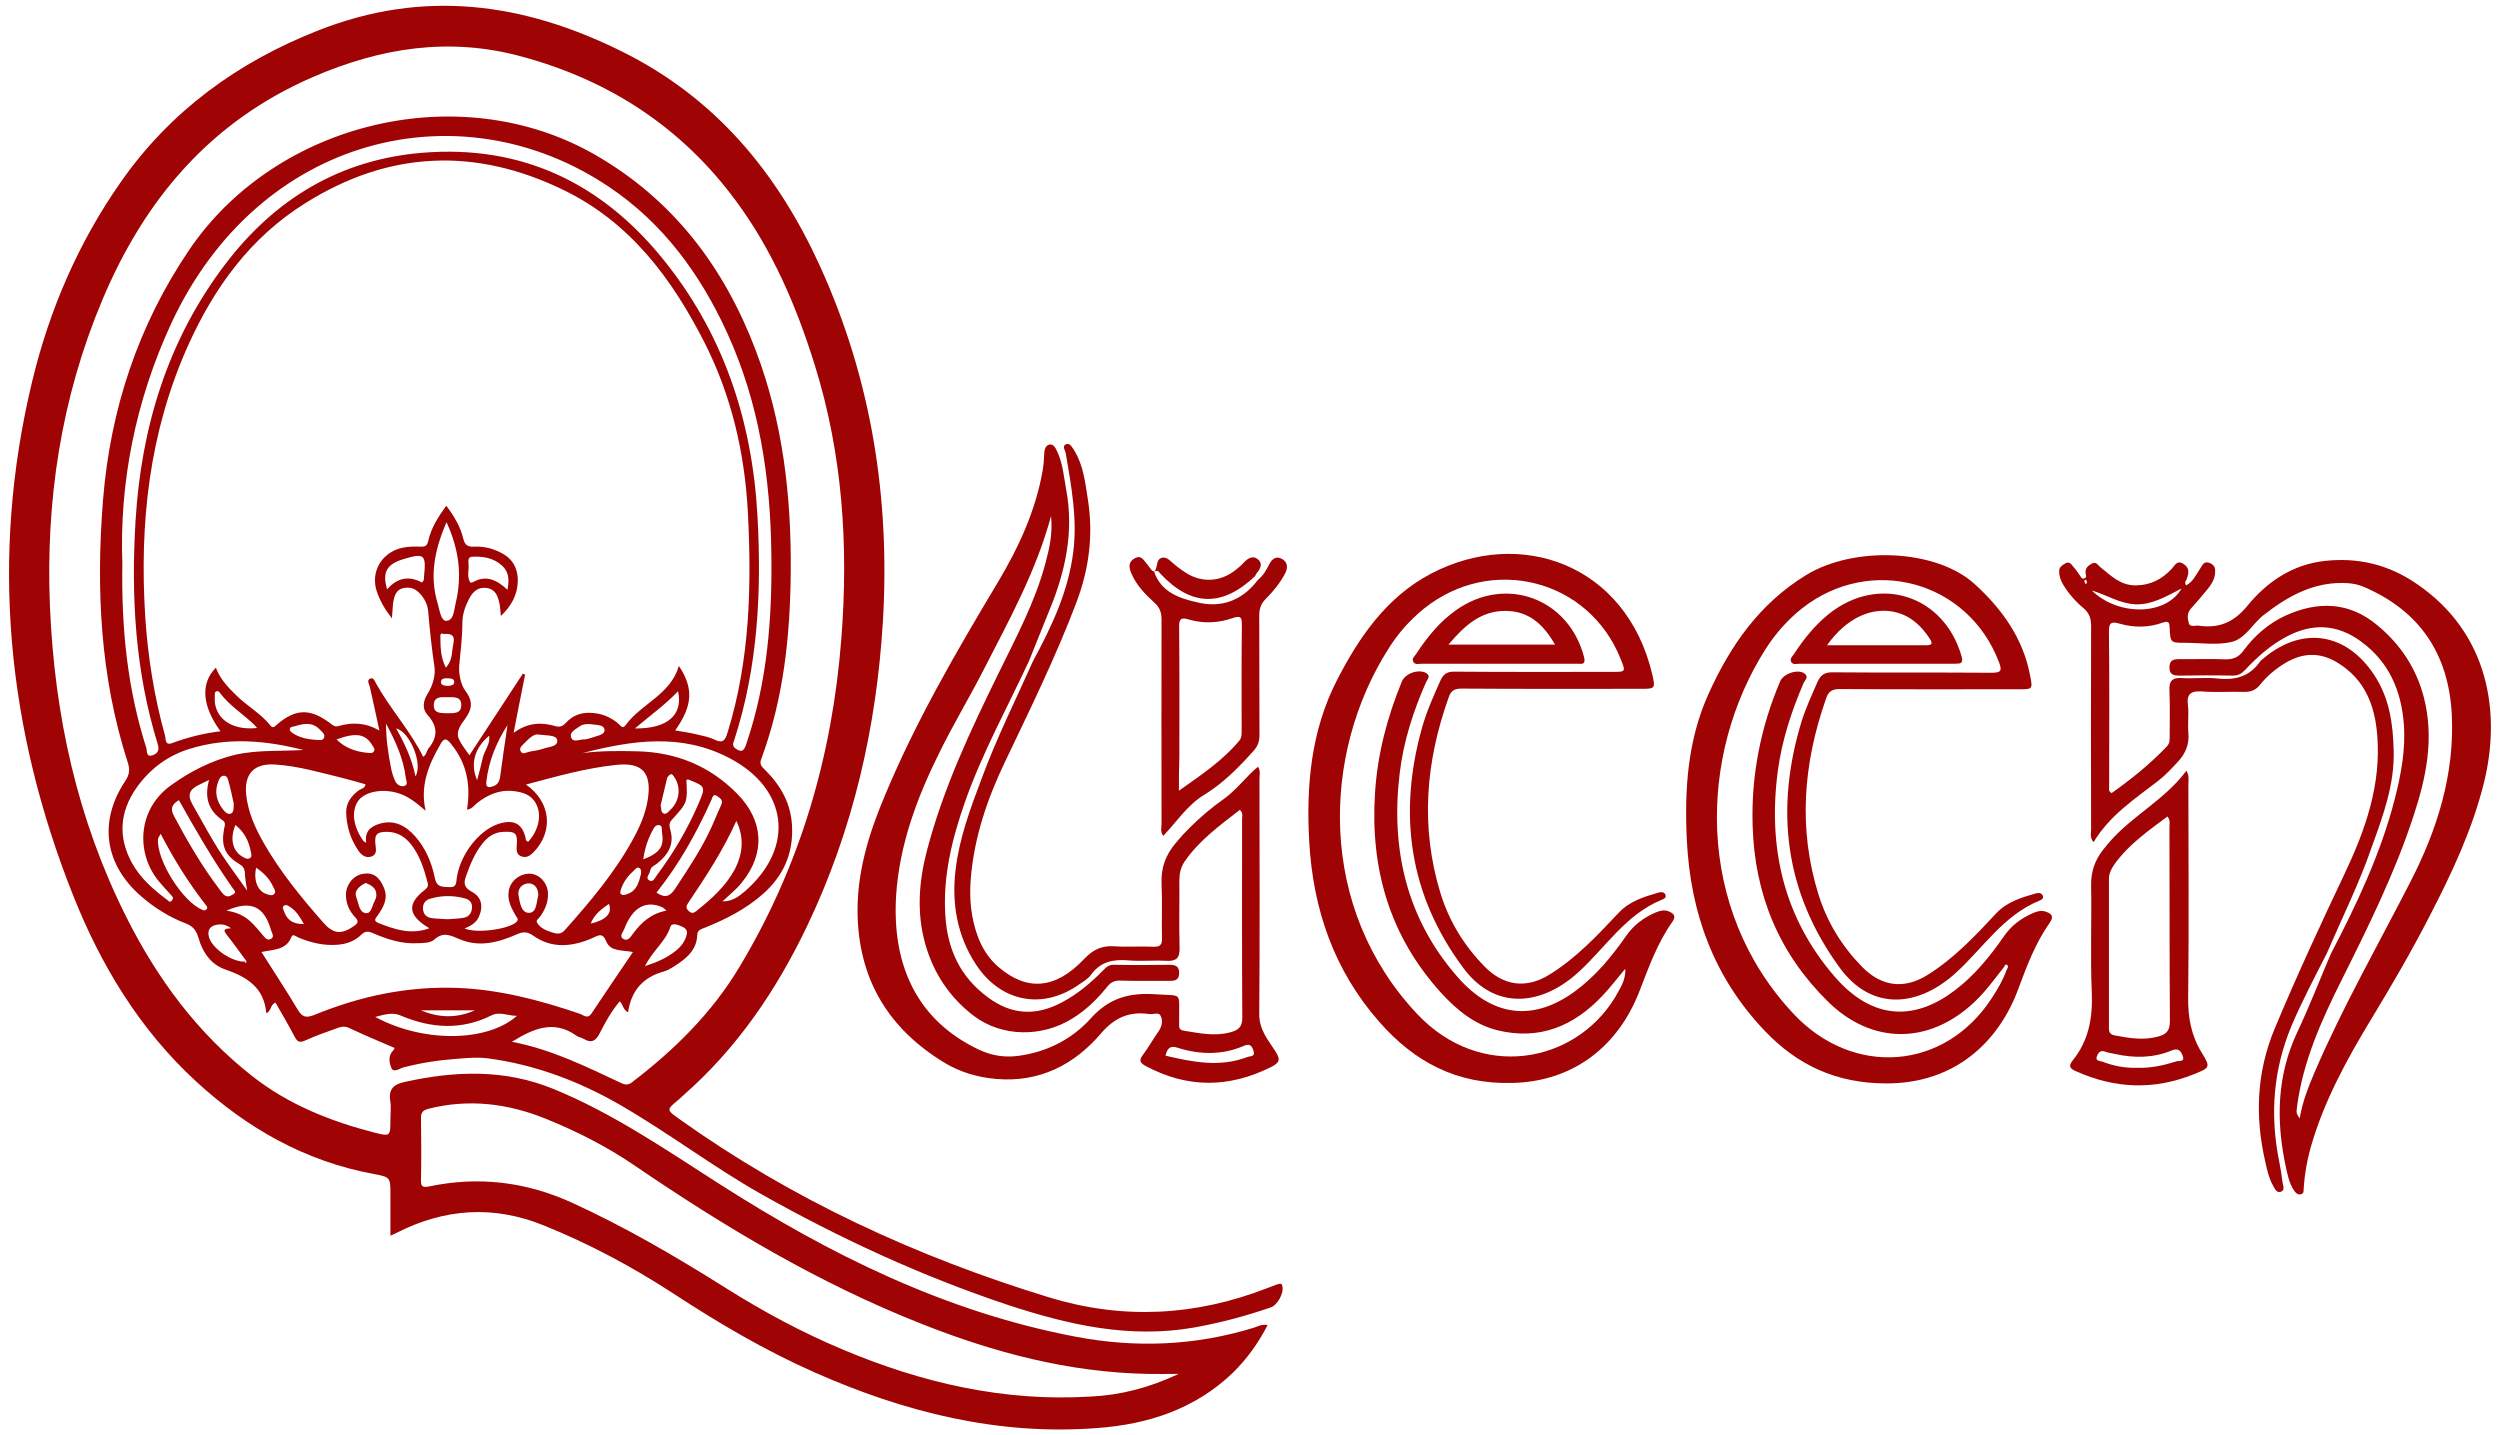 <?xml version="1.0" encoding="UTF-8"?> <!-- Generator: Adobe Illustrator 24.1.2, SVG Export Plug-In . SVG Version: 6.00 Build 0) --> <svg xmlns="http://www.w3.org/2000/svg" xmlns:xlink="http://www.w3.org/1999/xlink" id="Layer_1" x="0px" y="0px" viewBox="0 0 1136 652" style="enable-background:new 0 0 1136 652;" xml:space="preserve"> <style type="text/css"> .st0{fill:#A00303;} </style> <g> <path class="st0" d="M285.4,460c-2.5-1.3-2.2-3.6-3.8-5c-3.8,4.5-6.6,9.6-9.2,14.7c-1.9,3.7-4,4.3-7.3,2.3c-1-0.6-2.3-0.7-3.2-1.4 c-10.4-7.4-19.7-3.1-29.3,2.8c17.9,3.4,33.8,11.3,49.8,18.8c1.9,0.9,3.3,0.8,4.9-0.5c19.2-14.7,36.2-31.4,48.7-52.3 c27.6-45.9,42.2-95.9,46.3-149.2c3.3-42.2,0.6-83.8-12.1-124.4c-8.3-26.7-19.3-52.3-36-74.8c-24.5-33.1-57.2-54.5-97.1-65.3 c-33-9-64.1-4-94.9,9.3C95.8,55.1,65.8,90.4,46.5,136.3C27.7,181,20.7,227.6,22.7,275.8c2.1,49.3,12.4,96.5,34.7,140.9 c14.1,28.1,32.3,52.7,57.1,72.2c16.5,13,35.6,20.6,55.8,25.8c7,1.8,7.1,1.5,7.1-5.7c0-3,0.4-6-0.1-9c-0.8-5.4,2-7.4,6.7-8.4 c22.9-5,45.3-5.9,67.7,3.3c27,11.1,50.8,27.5,75.2,43.1c50,32,102.8,58.2,161.9,69.4c27.3,5.2,54.4,4.1,81-4.1 c1.8-0.6,3.6-1.7,6.2-1.2c-4.2,8.2-9.4,15.4-15.8,21.7c-17.2,16.5-38.5,23.4-61.6,25.1c-45.1,3.5-87.6-7.2-128.5-25.3 c-22.6-10-43.8-22.5-64.4-36c-18.6-12.1-38.1-22.5-58.7-30.8c-22.7-9.2-44.9-7.7-66.6,3.3c-0.7,0.4-1.4,0.7-3,1.4 c0-6.7,0-12.7,0-18.7c0-7.7,0-7.9-7.3-9.3c-31.3-5.7-57.8-20.8-80.9-42c-25.6-23.5-43.3-52.7-56-84.7C3.1,331-4.6,253.1,14.6,173.4 c7.8-32.6,21.1-63.3,40.3-90.7c22.5-32.2,53.1-54.5,89.8-68.9c47.7-18.8,93-12.7,137.9,9.6c42.6,21.1,70.6,55.1,89.9,97.3 c23.4,51.3,32,105.3,28.7,161.5c-2.9,48.3-13.5,94.7-34.4,138.5c-14,29.3-31.9,55.7-56.5,77.2c-0.8,0.7-1.4,1.4-2.2,2 c-5.3,4.4-5.3,4.4,0.6,8.6c51.3,36.6,107.8,62.6,167.9,81c33.6,10.3,66.7,8.5,99.3-4.2c6.4-2.5,6.4-2.4,6.8-0.9 c0.8,3.1-2.2,8.7-5.3,9.7c-11.3,3.9-22.9,7-34.7,9.1c-29.4,5.2-57.3-1.2-84.9-10.3c-39-13-76.2-30.2-111.9-50.3 c-22.1-12.5-42.5-28.1-64.6-40.8c-18.3-10.5-37.9-17.9-59-20.8c-4.8-0.7-9.6-0.3-14.4,0.1c-8.3,0.6-16.4,1.8-24.5,3.9 c-1.8,0.5-4.6,2.7-5.6,0.2c-0.9-2.2-1.6-5.5,0.9-7.9c0.3-0.3,0.4-0.7,0.6-1.1c-7-3-13.9-5.9-20.7-9.1c-2.1-1-3.9-0.5-5.7,0.2 c-4.7,1.7-9.4,3.3-14,5.4c-2.6,1.2-3.7,0.9-5-1.6c-2.8-5.3-5.8-10.4-8.7-15.5c-2.5,0.9-1.8,3.8-4.2,4.8c-1-11.7-8.8-16.5-18.7-19.9 c-6.4-2.2-10.3-7.8-12.1-14.3c-1-3.3-2.4-5.3-5.8-6.6c-7.3-2.8-14-6.9-20-12.1c-16.9-14.5-19.8-34.1-7.5-52.6c2-3,2.2-5.3,1.1-8.6 c-12.5-38.8-14.4-78.7-11.2-119c3.3-41.2,15.9-79.4,39.2-113.8c39.5-58.2,122.9-78.2,184-43.4c35.6,20.3,59,51.1,73.4,89.1 c12.3,32.4,16.2,66.1,15.9,100.4c-0.2,29.1-3.2,57.8-13.4,85.3c-1,2.6,0.4,3.6,1.8,5c7.1,7.1,11.7,15.2,12.2,25.5 c0.6,12.6-4,22.7-13.3,30.9c-7.7,6.8-16.8,11.4-26.2,15.2c-1.6,0.7-3.5,0.9-3.6,3.5c-0.2,5.9-3.9,9.7-8.5,12.8 c-2.1,1.4-4.2,2.9-6.5,3.6C292.4,443.9,286.8,450,285.4,460z M112.1,436.9c-0.3,0.1-0.5,0.2-0.8,0.3c0.1,0.2,0.2,0.4,0.3,0.5 C111.8,437.5,111.9,437.2,112.1,436.9c-3.1-4.1-6-8.3-9.2-12.3c-2.1-2.6,0-2.6,2.1-2.8c-2.1-1.5-3.8-1.9-5.7-1.7 c-3,0.3-5.1,1.7-4.5,5.1C95.8,430.9,106.1,437.8,112.1,436.9z M306.8,331.9c3.5,0.6,6.4,1,9.3,1.7c2.9,0.7,5.9,1.2,8.6,2.5 c3.8,1.8,4.8,0.4,5.9-3.2c10.2-33,11-66.8,9.2-100.8c-1.5-26.7-7.5-52.4-19.6-76.3c-14.8-29.1-33.7-54.7-64.2-69.5 c-40.2-19.5-79.4-17.8-117.4,6.1c-24.9,15.6-41.2,38.2-53.1,64.5c-17.7,39.4-22.2,80.8-19.5,123.4c1.2,18.3,4.1,36.4,9,54 c0.4,1.5-0.2,4.7,3.4,3.3c7-2.6,14.2-4.4,21.8-5.3c-8.4-11.5-9.2-21.8-2.1-28.9c1.9,5.2,5.6,9,9.4,12.7c4.9,4.8,11,8.1,15.3,13.5 c1.3,1.7,2.1,0.4,3.1-0.4c8.4-7.2,15-7.4,24.1-0.6c1.2,0.9,2.1,1.9,3.9,1.3c6-1.7,12.1-1.7,18.5,2.1c-1.6-7.3-2.9-13.7-4.4-20.1 c-0.3-1.2-1.4-2.7,0.1-3.5c1.6-0.8,2.2,1.1,2.8,2.2c6.4,11.5,15.5,21.4,21.4,33.3c1.5-0.9,1.5-2.6,2.4-3.8 c4.3-5.2,4.3-10.1-0.5-15.3c-2.5-2.8-1.9-6.4,0.2-9.7c2.3-3.7,3.6-8.4,3-12.2c-1.2-8.2-2.1-16.5-2.8-24.8c-0.3-3.6-1.8-6.4-4.2-8.8 c-2.1-2.1-4.6-2.7-7.4-2c-2.8,0.7-3.7,3.2-4.2,5.7c-0.4,2.3-0.4,4.7-0.7,8c-3.3-4.2-5.4-8-6.8-12c-3.1-8.9,1.9-17.7,11.1-20 c3-0.7,6-0.7,8.9-0.6c2,0.1,2.8-0.5,3.3-2.6c1.3-5.9,4.5-10.9,8.2-16c3.6,4.8,6.4,9.5,7.7,14.9c0.7,3.1,2.2,3.9,5.1,3.7 c4.4-0.2,8.6,0.9,12.5,3c5,2.7,7.3,7.1,7.2,12.7c-0.2,6.2-2.8,11.1-7.7,15.8c-0.3-2.6-0.3-4.3-0.7-5.9c-0.7-3.2-1.8-6.2-5.6-6.8 c-3.9-0.6-6.3,1.5-8,4.6c-1.9,3.6-3.2,7.3-3.2,11.4c0,6.3-0.8,12.6-1.4,18.9c-0.4,3.9,0.7,9.1,2.7,11.7c3.9,5.2,3,8.7-0.3,13.2 c-1.8,2.4-4,5.4-2.6,8.8c1.1,2.5,2.9,4.6,4.8,7.4c8.3-12.7,16.3-24.9,24.3-37.1c0.3,0.2,0.6,0.3,1,0.5c-1.7,8.3-3.3,16.7-5.2,26.4 c6.7-4.9,12.9-4.8,19.2-3c2.1,0.6,3.4-0.3,4.7-1.7c2.9-3.1,6.4-4.5,10.7-4.4c5.1,0.1,9.4,1.8,13.2,5.1c0.9,0.8,1.7,2.4,3.1,0.5 c7.1-9.8,20.3-13.7,24.2-26.9C315.3,312.8,314.7,320.8,306.8,331.9z M535.6,624.3c-5.5,0-9.8,0.1-14.2,0 c-35.8-0.7-69.8-9.7-102.8-22.8c-46.6-18.4-89.2-43.9-130.4-72c-12.6-8.6-26.1-15.4-40.1-21.1c-17.3-7-35-9.2-53.3-4.6 c-2.6,0.7-3.5,1.6-3.5,4.2c0.1,9.3,0.2,18.6,0,27.9c-0.1,3,0.4,3.9,3.8,3.2c22.4-4.7,43.9-2.1,64.8,7.4 c24.3,11.1,47.2,24.5,69.8,38.7c17.1,10.8,34.8,20.3,53.4,28.1c35.9,15.1,73.1,23.7,112.3,21.3C509.1,634,522.2,630.6,535.6,624.3z M55.6,256.1c-0.5,29.9,2.4,57.2,10.9,83.8c0.4,1.3-0.2,4.3,2.8,3.3c2.1-0.7,3.3-2.1,2.4-5C61.4,305,59.5,270.9,61.6,236.5 c2.6-42.6,14.7-82.2,40.8-116.5c22.5-29.6,52.2-47.6,89.8-50.6c44.5-3.6,80.5,13.5,108.3,47.4c28,34.1,41.3,74,43.7,117.7 c1.9,34.4,0.2,68.5-10.5,101.6c-0.4,1.3-1.3,2.7,0.5,4c3.3,2.4,4.1,0.4,5-2.3c9.5-28,11.7-56.9,11.3-86.1 c-0.4-34.8-5.5-68.6-20.1-100.5c-12.2-26.7-29.2-49.9-53.7-66.3c-67.2-45.2-159-23.9-199,62.3C61.6,182.1,54.2,219.4,55.6,256.1z M118.8,432.6c5.7,9,11.3,17.5,16.5,26.2c2.1,3.5,3.8,3.8,7.5,2.4c20.7-8.5,42.2-13.1,64.8-12.3c19.3,0.7,37.8,5.6,56,11.8 c1.6,0.6,3.4,2.5,5.2-0.2c6.1-9.2,12.4-18.4,18.8-27.9c-4.7-0.9-10.2-0.2-12-4.6c-1.9-4.6-3.7-2.9-6.5-1.7c-9,3.9-18.1,4.9-26.6-1 c-2.7-1.9-4.6-2.1-7.5-0.8c-8.4,3.7-17.1,6.1-26.1,2.3c-4.1-1.7-7.4-3.6-11.5,0.1c-1.9,1.7-5,1.6-7.7,1.7 c-7.2,0.4-13.8-1.8-20.3-4.6c-2.1-0.9-3.5-1-5.3,0.8c-3,2.9-6.7,4.2-10.8,4.5c-6.1,0.5-11.9-0.9-17.5-3.2c-1.1-0.4-2.7-2.1-3.4-0.3 C130,431.8,124.4,431.4,118.8,432.6z M239,356.5c11.4,7.9,12.6,21.4,3.4,30.8c-1.6,1.6-3.4,2.8-5.8,1.7c-2-0.9-1.9-2.8-1.8-4.7 c0.5-5.7-0.5-6.6-6.2-6.3c-4,0.2-6.9,2.2-9.3,5.2c-3.6,4.5-5.7,9.7-7.6,15.1c-1.1,3-0.8,5,2.5,6.8c4.8,2.5,5.6,7,3.2,11.9 c-1.3,2.5-3.5,3.7-6.3,4.9c5.6,2.4,20.1,0.3,23.5-2.9c1.4-1.3,0.2-2.1-0.3-3c-2-3.5-3.9-7-3.1-11.3c0.8-4.5,5-7.8,9.7-7.7 c4.2,0.2,7.8,4.1,8.1,8.7c0.2,4-1.2,7.5-3.5,10.7c-0.6,0.9-2.1,1.8-1.5,2.8c1.5,2.6,4.2,3.6,6.9,4.5c2.1,0.7,4,1,5.8-1.1 c11.4-12.8,22.5-25.9,30.8-41c3.2-5.8,5.9-11.9,6.9-18.6c1.8-11.9-2.6-16.8-14.6-15.4C266.2,349,252.9,352.8,239,356.5z M195.1,421.8c-9.8-5.8-10.3-11.1-2-17.5c1.3-1,1.6-1.9,1.2-3.3c-1.6-6.1-3.5-12.2-7.5-17.3c-2.7-3.4-6.1-5.6-10.6-5.7 c-4.9-0.1-6.1,1-5.6,5.7c0.2,2.2,0.9,4.5-1.8,5.5c-2.6,0.9-4.6-0.7-5.9-2.6c-3.6-5.2-5.4-11-5.6-17.3c-0.1-4.3,2.2-7.5,5.6-10.1 c1.1-0.8,2.9-0.9,3.2-2.8c-3.3-0.9-6.4-1.9-9.7-2.7c-10.3-2.5-20.6-5.6-31.3-6.3c-9.8-0.7-14.3,4.4-13.2,14 c0.9,7.8,4,14.7,7.8,21.4c7.5,13.2,17.1,24.9,27.1,36.3c4.7,5.4,8.3,5.7,14.2,1.6c1.8-1.3,2-2.2,0.4-3.9c-2.6-2.7-4.1-6-4.2-9.8 c-0.2-4.7,3.2-9.1,7.5-9.9c4.7-0.9,7.7,1.2,9.8,6.4c2,4.9-0.3,8.7-2.9,12.5c-0.8,1.2-2.2,2.3,0.3,3.4 C179.3,422.3,186.7,424.9,195.1,421.8z M166.4,383c-0.8-5.3,2.1-7.5,6.1-8.7c6.8-2,12,1,16.3,5.9c4.7,5.4,7.4,11.9,8.8,18.8 c0.9,4.3,3.3,3.9,6.4,4.1c3.8,0.3,3.2-2.3,3.6-4.5c1.9-11.5,11.3-22.7,20.6-24.7c5.7-1.3,8.9,0.7,10.5,6.2c0.2,0.9,0,2,1.3,2.4 c4.4-4.7,6.2-11.4,4-16.4c-2.1-5-6.6-6.3-11.4-6.7c-5.9-0.5-11,1.8-15.7,5.4c-1.3,1-2.3,2.8-4.7,3.1c1.8-11.2-0.1-21.1-7.2-29.8 c-2.1-2.7-3.2-3-5,0.3c-5.3,9.2-9.2,18.7-6.6,30c-3.9-3.3-7.5-6.4-12.2-7.9c-7.1-2.3-15-0.9-18.2,3.1c-3.5,4.6-2.7,11.8,2.1,18.5 C165.3,382.3,165.6,382.5,166.4,383z M328.3,409.6c4.5,0,7.4-2.2,10.3-4.7c22.7-19.8,19.6-46.4-7.1-60.4 c-21.9-11.5-44.3-8.1-66.8-2.3c8.4-1.1,16.8-1,25.2-0.8c17.6,0.5,32.7,6.7,45.1,19.3c12,12.2,12.9,27,2.1,40.3 C334.6,404.2,331.3,406.7,328.3,409.6z M137.9,340.8c-17.2-4.4-34.5-5.9-51.8-0.5c-10,3.1-18.1,9.2-24.1,17.7 c-7.6,10.9-8.5,22.4-2,34.2c3.9,7,9.8,12.1,16.1,16.8c0.7,0.5,1,1.2,1.9,0.3c1-1,0.6-1.7-0.2-2.5c-1.9-2.1-3.8-4.2-5.6-6.3 c-10.3-12.4-10.1-32.4,5.4-43.6c9-6.5,18.7-11.4,29.5-14C117.2,340.7,127.5,341.4,137.9,340.8z M202.9,237.3 c-5.5,12.7-7.8,24.5-4,37c0.9,2.9,1.4,8,4,7.8c3.4-0.2,3.4-5.1,4.2-8.2C210,261.7,208.7,249.9,202.9,237.3z M334.6,373 c-6,13.4-13.9,25.4-21.9,37.3c-1,1.5-1.1,2.5,0.4,3.8c1.4,1.2,2.3,0.7,3.4-0.2c6.8-5.4,13.2-11.1,17.4-18.9 C337.6,387.8,338.2,380.5,334.6,373z M170.5,462.1c21.8,11.8,50.9,11.5,64.4-0.5c-4.3,0-7.8-2.1-11.6-0.2 c-13.6,6.8-27.3,5.9-40.9,0.2C178.5,459.8,175.1,460.9,170.5,462.1z M298.3,405.6c4,2.7,6.2,1.7,8.5-1.8 c5.4-8.2,10.9-16.4,15.2-25.2c2.1-4.2,3.7-8.5,5.7-12.8c1-2.2-0.3-3-1.7-4c-2-1.4-2.2,0.5-2.7,1.6 C316.6,378.3,308.7,392.6,298.3,405.6z M95,354.4c-2.4,1.2-3.4,1.7-4.5,2.2c-4.2,2-5.7,4.4-2.9,9.2c4.4,7.6,8.4,15.4,13.3,22.7 c3.4,5.1,7.1,10.1,11.4,16.2c-0.5-3.6-1-5.7-1-7.8c-0.1-2-0.7-3.2-2.6-4.3c-6.5-3.9-8.3-8.3-6.9-15.9c0.3-1.5,1-2.9-0.7-4 C95,368.5,92.7,362.8,95,354.4z M81.3,363.6c-3.3,1.9-4,3.9-2.2,7.3c6.1,11.4,12.6,22.6,20.4,32.9c0.7,0.9,1.3,1.9,2.2,2.7 c1.6,1.6,3.2,0.5,4.5-0.3c1.3-0.7,0.2-1.7-0.3-2.4C96.9,391,89,377.4,81.3,363.6z M311.9,354.3c0.5,10.4,0.5,10.4-6.6,18.2 c-1.5,1.6-1.1,3.1-0.7,4.6c1.9,6.6-1,11.2-5.9,15.2c-1.2,1-3.1,1.5-3.3,3.5c-0.2,1.5-2.4,3.1-0.3,4.3c1.7,0.9,2.5-1.2,3.3-2.3 c7.6-10.1,14-21,19-32.6c3.3-7.8,3.3-7.8-4.6-11C312.7,354.2,312.5,354.3,311.9,354.3z M203.4,417.7c2.2-0.2,4.9-0.2,7.5-0.7 c2.3-0.5,3.5-2.3,3.6-4.7c0.1-2.1-1.2-3.5-3-4c-5.4-1.5-10.8-1.5-16.1,0.1c-2.1,0.6-3.3,2.2-3.2,4.5c0.1,2.5,1.6,4,4,4.3 C198.4,417.5,200.7,417.5,203.4,417.7z M73,378.9c-0.6,1.2-1.1,1.7-1.2,2.3c-0.8,9.5,11.2,28.6,20.1,32.2c0.7,0.3,1.2,0.5,1.8-0.1 c0.9-0.8,0.3-1.5-0.2-2.1C85.7,401.2,79.1,390.6,73,378.9z M230.6,268c0.9-4.7,0.6-8.3-2.6-11.1c-3.8-3.4-8.6-4.2-13.5-3.9 c-1.9,0.1-1.7,1.8-1.6,3.1c0.3,2.9-0.9,5.9,0.8,8.6c0.1,0.1,0.9,0,1.3-0.2C220.8,261.2,225.7,263.4,230.6,268z M191.7,264.7 c1.2-1,0.9-2.1,1-3c1-9.8,0.1-10.5-9.5-7.6c-7.5,2.3-9.6,6-7.3,13.7C180.5,262.5,185.9,261.5,191.7,264.7z M293.1,439 c5.6-1.8,10-3.8,13.9-6.9c2.4-1.9,4.2-4.2,5-7.2c0.8-2.8-1.3-3.5-3.1-4.3c-1.5-0.6-3.8-1.2-4.3,0.6 C302.5,427.8,296.6,431.9,293.1,439z M116.8,330.8c-0.5-0.6-0.9-1.1-1.3-1.5c-5.1-4.9-11.3-8.7-15.6-14.5c-0.4-0.5-1-1-1.7-0.6 c-0.9,0.5-0.5,1.5-0.6,2.2C96.9,326,104.8,332.1,116.8,330.8z M175.4,328.8c0,6.9,1,13.6,2.3,20.3c0.4,1.9,1,3.9,1.8,5.7 c0.7,1.7,2.5,2.7,4,2.4c2.1-0.4,1.1-2.5,0.9-3.7C183.3,344.5,179.6,336.6,175.4,328.8z M288.5,331c14.8,0.2,22-6.2,19.6-16.9 C302.3,320.2,295.6,325,288.5,331z M102.9,413.8c4.8,0.7,8.3,2.4,11.2,5.2c1.9,1.8,3.6,3.9,5.3,5.9c1,1.2,2,2.6,3.6,1.8 c2-1,0.5-2.7,0.2-3.9C120.1,411.8,114,408.9,102.9,413.8z M230.6,329.5c-5.1,7.9-8.5,16.3-9.6,25.6c-0.4,3.1,1.4,2.8,3.3,2.1 c1.7-0.6,2.6-2.1,2.9-3.8C228.3,345.4,229.4,337.5,230.6,329.5z M302.8,413.8c-0.8-0.8-1.2-1.2-1.6-1.4c-7.6-3.6-13.9-0.1-17.6,9.9 c-0.5,1.3-2.4,3.2-0.3,4.4c2,1.1,3.2-0.9,4.3-2.4C291.3,419.3,295.8,415.1,302.8,413.8z M106.2,365.1c-0.6-2.7-1.3-6.3-2.3-9.8 c-0.3-1.2-0.6-2.9-2.3-2.8c-1.5,0.1-2,1.6-2.5,2.8c-1.7,4.6-0.7,8.8,2.3,12.6c0.9,1.1,2.2,2.5,3.7,1.7 C106.2,369,106.2,367.3,106.2,365.1z M300.2,365.9c0.4,1.6,0,3.3,1.5,3.8c1.2,0.4,2-0.9,2.9-1.7c4.2-3.9,5-10.2,1.8-14.9 c-0.5-0.7-0.9-1.6-1.8-1.2c-0.6,0.3-1.3,1.1-1.5,1.8C302.1,357.9,301.1,362,300.2,365.9z M166.2,401.2c-0.7,0.4-1.3,0.6-1.8,1 c-2,1.4-3.5,3.2-2.4,5.8c1,2.6,1.2,6.4,4,6.9c2.8,0.5,3-3.3,4.2-5.4c0.4-0.7,0.7-1.5,0.8-2.3C171.3,403.6,168.8,402.3,166.2,401.2z M244.6,406.9c0-3.3-1.6-5.4-4.3-5.5c-2.9,0-5.2,2.4-4.7,5.3c0.6,3.2,1.1,8.2,4.9,8.1C244.1,414.6,243.7,409.6,244.6,406.9z M203.2,324.1c2.9-0.1,6.3,0.4,6.4-3.6c0.1-4.1-3.4-3.7-6.2-3.7c-2.8,0-6.2-0.5-6.3,3.6C197.1,324.5,200.6,323.9,203.2,324.1z M244.8,333.8c-1.8-0.5-4,1.3-6,3.4c-1.1,1.2-3,2.4-2.3,4c0.9,2.1,2.9,0.5,4.4,0.3c2.1-0.3,4.3-0.7,6.3-1.4c2.3-0.8,6.4-0.8,6-3.8 C252.7,333.9,248.7,334.3,244.8,333.8z M152.9,336c4.3,4.2,9.1,5.6,14.3,6.1c1,0.1,2.1,0.3,2.7-0.7c0.7-1.1-0.3-1.9-0.7-2.7 C166.1,333.5,161.9,332.7,152.9,336z M292.3,390.5c7.7-3,9.6-5.9,8.5-12.5c-0.2-1.1,0.4-3-1.5-3.1c-1.4-0.1-2.2,1.3-2.8,2.5 C294.4,381.3,293,385.4,292.3,390.5z M107,374.9c-2.6,5.9-1.4,11.6,2.9,14.2c1.1,0.7,2.5,1.6,3.7,0.8c1.1-0.7,0.5-2.1,0.3-3.2 C113,382,110.9,378,107,374.9z M143.4,336.2c1.4-0.1,3.3,0.7,3.9-1.1c0.5-1.6-1.1-2.6-2.1-3.7c-3.5-3.6-7.6-2.5-11.6-1.3 c-0.7,0.2-1.8,0.1-1.9,1.2c-0.1,1,0.7,1.4,1.4,1.9C136.1,335.2,139.7,335.9,143.4,336.2z M215.8,459.1c-9.1,0-16.8,0-24.6,0 C199,462.3,206.9,463,215.8,459.1z M268,329c-1.7,0-3.3,0.1-4.5,1c-1.8,1.3-4.8,2.6-4,5c0.8,2.6,3.7,1,5.7,1c1.1,0,2.3-0.3,3.4-0.7 c2.4-0.9,6.4-1.3,6.1-3.8C274.3,329,270.3,329.5,268,329z M202.6,303.4c2.5-2.8,2.7-5.6,3-8.4c0.3-3.2,2.5-7.5-3.9-6.9 c-0.5,0-1-0.8-1.6,0.4C200.2,293.2,199.9,298.1,202.6,303.4z M291.3,397c-0.1-0.7,0.3-1.8-0.7-2.5c-1.1-0.8-1.8,0.4-2.5,1 c-2.5,2.2-4.5,4.8-5.7,7.9c-0.3,0.9-0.8,2.2-0.4,2.7c0.8,1,2.2,0.5,3.2,0.1C289.4,404.7,290.3,400.9,291.3,397z M116.4,394.3 c-1.3,5.8,0.7,10.7,4.8,12c1.1,0.3,2.4,0.9,3.3,0c1.1-1,0.2-2.2-0.3-3.2C122.6,399.5,120,396.7,116.4,394.3z M222.3,334.3 c-6.7,5.6-8.7,12.9-5.5,20.2c1-3.7,1.9-7,2.6-10.3C220.2,341,222.8,338.2,222.3,334.3z M188.8,352.8c3.5-5.9-2.7-20.4-8.8-21.8 C183.8,337.7,187.2,344.8,188.8,352.8z M138.1,419.9c-1.9-3.4-3.5-6-6.3-7.8c-0.8-0.5-1.8-1.2-2.7-0.6c-1.1,0.7-0.3,1.8,0,2.7 C130.4,417.9,133,420,138.1,419.9z M268.4,419.7c7.2-1.7,9.9-4.8,8.3-9C273.5,413,270.2,415.2,268.4,419.7z M203.7,311.7 c1-0.2,2.7-0.2,2.7-1.8c0-1.7-1.7-1.6-3-1.7c-1.3,0-3,0-3,1.7C200.3,311.4,202,311.6,203.7,311.7z"></path> <path class="st0" d="M469.4,300.4c8.5-15.7,16.1-31.8,18.3-49.7c1.9-15-0.9-29.8-3.4-44.6c-0.2-1.4-2-3.5,0.3-4.3 c1.7-0.5,2.7,1.6,3.6,3c4.1,6.7,4.9,14.4,6.1,22c2.6,16.1,0.6,31.7-5.2,47c-9.3,24.6-20.9,48.2-32.2,71.9 c-8.2,17-14.3,34.8-15.8,53.8c-0.7,8.9,0.1,17.6,3.2,26c2,5.4,5,10.1,9.4,13.9c12.9,11.1,25.9,10.2,39-3.7c4.1-4.3,8-6.1,13.8-5.7 c5.8,0.4,11.7-0.1,17.5,0.2c3,0.1,4.1-0.7,4-3.9c-0.2-8.3,0.2-16.6-0.2-25c-0.3-7.1,2-13,6.5-18.3c1.9-2.3,3.9-4.5,6-6.6 c5-5,10.3-9.5,16-13.5c5.7-4.1,9.8-9.9,15.3-14.5c1.3,1.8,0.7,3.7,0.7,5.4c0,35.6,0.2,71.2-0.1,106.8c-0.1,7.2,3.9,11.8,7.2,16.9 c2.6,3.9,2.2,5.4-2.1,7.5c-19,9.4-37.7,9.5-56.5-0.5c-3.1-1.6-3.3-2.8-1.3-5.4c2.5-3.3,4.5-7,6.9-10.4c1.6-2.3,2.1-4.8,1-7.1 c-0.8-1.8-3.3-0.6-5.1-0.8c-9.2-1.3-15.8,1.5-22.2,9c-12.1,14.1-27.8,22.1-47.2,20.5c-8.6-0.7-16.7-3.1-24.1-7.6 c-24.6-15.1-38.1-36.7-39.1-66c-0.6-19.5,4.9-37.4,12.3-55c14.1-33.9,32.5-65.5,51.3-96.9c9.5-15.9,17.3-32.6,20.5-51.1 c0.4-2.4,0.6-5,0.7-7.4c0-2,0.6-4,2.5-4.3c1.8-0.3,2.7,1.7,3.4,3.2c2.6,5.5,3,11.5,4.1,17.4c3.5,18.9-0.3,36.7-7.4,54.1 c-3.2,7.8-6.3,15.7-9.5,23.6c-9.8,21.1-21.1,41.5-28.9,63.5c-6,17-10.4,34.4-9.1,52.7c1,15,6.8,27.5,19.3,36.7 c10.9,8.1,21.9,8.5,33.6,2.3c7.2-3.8,13.2-8.9,18.8-14.6c1.4-1.5,2.7-2.6,5.1-2.5c8.3,0.2,16.7,0.1,25,0c2.8,0,4.5,0.7,4.4,3.9 c-0.1,3.1-1.9,3.4-4.3,3.4c-7.5,0-15,0.1-22.5-0.1c-2.6-0.1-4.3,0.8-5.9,2.8c-4.5,5.6-9.6,10.6-15.8,14.4 c-13.9,8.7-32.1,8.4-44.7-1.1c-11.1-8.4-18.5-19.6-22.2-32.9c-3.9-13.9-2.9-28,0.7-41.9c7.4-28.5,19.9-55,32.8-81.3 c7.9-16.1,16.4-32,21.1-49.5c1.8-6.7,3.4-13.5,2.6-21.6c-6.9,25.4-19.1,47.3-30.5,69.6c-6.5,12.7-13.9,25-20.2,37.8 c-10.2,20.5-18.2,41.9-19.7,65c-2,32.5,10.1,57.2,37.9,70.2c5.6,2.6,11.4,3.5,17.5,2.7c13.1-1.7,24.6-7.6,33.1-17.1 c8.4-9.3,17.6-11.7,29.4-10.9c12.4,0.9,10.6-1.4,10.7,11.1c0,1,0,2,0,3c-0.1,1.7,0.8,2.3,2.4,2.5c6.9,1.1,13.7,2.6,20.8,0.7 c3.7-1,5.5-2.3,5.5-6.7c-0.2-30.1-0.1-60.2-0.1-90.3c0-1.2,0.6-2.6-1-4.1c-9.1,7.1-18.5,13.8-25.2,23.6c-1.7,2.6-2.3,5.4-2.3,8.5 c0.1,10.1-0.2,20.3,0.1,30.4c0.2,5-1.6,6.4-6.3,6.1c-5.6-0.3-11.4,0.3-17-0.2c-6.9-0.6-12.7,0.6-17,6.6c-1.2,1.7-3.2,2.9-5,4.1 c-16.7,12-35.9,8.4-47.2-8.8c-8.6-13.1-11.1-27.7-9.3-43c1.7-14.5,6.8-28.1,11.9-41.6C452.8,335.5,461.5,318.1,469.4,300.4z M529.6,479.7c12.4,2.9,24.7,5.4,37.2,0.6c1.3-0.5,3.7,0,2.8-2.8c-0.7-2.1-1.5-3.5-4.3-2.3c-9.9,4.3-20.1,4.1-30.2,0.9 C531.6,474.9,530.4,476.5,529.6,479.7z"></path> <path class="st0" d="M1057.3,433.2c-5.6,11-11.3,21.8-16.1,33.1c-8.3,20-9.8,40.5-5.5,61.6c0.6,3.1,1.1,6.2,1.5,9.4 c0.2,1.5,1.3,3.7-1,4.3c-1.8,0.5-2.6-1.6-3.4-3c-1.8-3.2-2.6-6.8-3.4-10.4c-4.8-20.8-4.1-40.9,4.3-61c9.9-23.7,20.6-46.8,31.6-70 c9.5-20,16.8-40.6,14.9-63.3c-1.1-13.6-5.7-25.2-17.9-32.7c-7.9-4.9-15.7-4.7-23.6-0.1c-4.5,2.7-8.5,6-11.7,10 c-2.1,2.7-4.5,3.4-7.7,3.3c-6.2-0.2-12.3,0.3-18.5-0.2c-5-0.3-7.3,0.8-6.6,6.3c0.5,4.1-0.2,8.3,0.2,12.5c0.5,5.5-1.5,9.8-5.1,13.5 c-2.7,2.9-5.5,5.9-8.6,8.3c-10.6,8.2-22,15.6-29.4,27.9c-1.8-2.2-1.1-4.1-1.1-5.8c-0.1-30.8-0.1-61.6,0-92.3c0-3.4-0.7-5.9-3.4-8.2 c-3.7-3.1-6.9-6.7-9.4-10.9c-1.1-1.9-1.8-3.9-1.7-6.2c0.1-1.7,1.4-2.5,2.8-3.3c1.9-1.1,2.7,0.5,3.7,1.6c1,1.1,1.8,2.4,2.7,3.6 c0.6,0.7,0.9,2,2.1,1.7c1.4-0.4,0.8-1.6,0.7-2.5c-0.2-2.2,1-3.3,2.8-4.3c2.2-1.1,2.9,0.9,4.1,1.8c4.8,3.8,9,8.2,16,8.1 c6.7-0.1,11.8-2.8,16.2-7.5c1.5-1.6,2.5-4.3,5.6-2.1c2.7,1.9,2.1,4.2,1.3,6.6c-0.3,0.9-1.3,1.6-0.3,3c3.2-1.7,4.5-4.9,6.4-7.7 c1.1-1.7,1.7-3.6,4.5-2.4c2.4,1.1,2.4,2.9,2.2,4.9c-0.3,2.6-1.6,4.7-3.2,6.7c-2.5,3.1-5.1,6.1-7.8,9.1c-1.8,2-1.5,4.5-0.9,6.6 c0.6,2,2.9,0.9,4.4,1.1c9.1,1.3,15.9-1.3,22.2-9c8.8-10.8,20.3-18.7,35-20.4c15.3-1.7,29.2,1.6,42.1,10.5 c32.6,22.3,38.3,58.4,30.4,90.3c-5.3,21.4-14.7,41.3-24.8,60.8c-8.1,15.8-17.1,31.2-26.3,46.4c-11.2,18.5-21.6,37.4-27.6,58.4 c-1.7,6.1-2.8,12.3-3.2,18.6c-0.1,1.1,0.3,2.5-1.4,2.8c-1.3,0.3-2.2-0.6-2.9-1.6c-2.4-3.5-3.1-7.7-4-11.7 c-4.3-20.7-3.8-40.9,5.4-60.4c5.5-11.7,10.2-23.8,15.3-35.7c11.7-22.4,22.5-45.2,28.9-69.9c2.9-11.3,5.1-22.7,4.2-34.5 c-1.2-15.1-6.7-28-19.3-37.3c-11-8.1-22.3-8.6-34.2-2.2c-7.1,3.8-13.1,9.1-18.6,15c-1.6,1.7-3.1,2.6-5.6,2.6c-8-0.2-16-0.1-24,0 c-2.8,0-4.9-0.3-4.8-3.9c0.1-3.4,2.2-3.6,4.7-3.6c6.8,0.1,13.7-0.2,20.5,0.1c3.6,0.1,6.1-0.8,8.4-3.9c5-6.8,11.3-12.3,19-15.9 c14.9-6.8,29.2-6.4,42.1,4.5c10.3,8.6,17.5,19.4,20.9,32.6c4.8,18.6,1.1,36.3-4.7,53.9c-8.5,26-20.6,50.4-32.8,74.8 c-9.1,18.2-17.4,36.7-20.1,57.1c-0.4,3.2-0.4,3.2,1.2,5.5c1.2-7.5,4-14.5,6.9-21.3c12.8-29.7,28.8-57.7,43.5-86.4 c12.1-23.6,20-48.6,18.7-75.7c-1.4-27.7-14.6-47.4-40.4-58.3c-2.2-0.9-4.4-1.3-6.7-1.5c-15-1-27,5.6-38.3,14.4 c-5.2,4-8.5,11.1-15.1,12.4c-6.5,1.4-13.6,0.3-20.4,0.3c-6.9,0-7,0-7.3-6.8c-0.1-2.4-0.4-3.3-3.1-2.4c-6.4,2.3-13,2.4-19.6,0.5 c-3.2-0.9-5-1-4.9,3.6c0.3,23.5,0.1,46.9,0.1,70.4c0,0.9-0.5,2,1.1,3c8.9-6.3,17.5-13.2,25.2-21.3c1.3-1.4,1.2-3,1.2-4.7 c0-6.8,0.2-13.7-0.1-20.5c-0.2-4.2,1-6.1,5.6-5.8c5.3,0.4,10.7-0.4,16,0.2c8,0.9,14.7-0.7,19.5-7.6c0.6-0.8,1.5-1.3,2.2-2 c17.5-14.3,37.1-11,49.6,7.8c7.1,10.6,8.7,22.4,9,34.7c0.4,15.3-4.8,29.4-9.9,43.5C1072,401.5,1064.2,417.2,1057.3,433.2z M991.3,267.4c-7.4,3.9-13.8,7.5-21,7.2c-7-0.3-13.1-4.3-19.8-6.3C962.4,280,984.2,279.9,991.3,267.4z M947.9,263.4 c-0.4,0.2-0.8,0.3-0.8,0.4c0.1,0.4,0.2,0.9,0.4,1.3c0.5,0.6,0.8-0.2,0.8-0.4C948.3,264.2,948.1,263.8,947.9,263.4z"></path> <path class="st0" d="M738.5,440.2c-3.4,4.1-6.6,8.3-10.2,12.1c-13,13.9-28.6,20.5-47.7,15.9c-10.6-2.6-18.7-9.3-25.8-17.1 c-23.4-25.8-32.2-56.4-30-90.7c1.1-17.6,5.5-34.4,12.2-50.7c1.5-3.7,7.5-5.8,11-3.9c2.4,1.4,0.5,2.9,0,4.2 c-5.9,13.3-10.3,27.1-12,41.5c-4.1,34.3,3.1,65.8,26.1,92.2c17.3,19.9,36.3,19.6,53.9,6.5c9.2-6.8,16.4-15.6,22.9-24.9 c3.4-4.9,8-8.4,13.5-10.7c1.9-0.8,3.9-1.3,5.8-0.5c2.1,0.9,3.7,2,1.7,4.8c-6.8,9.6-10.7,20.6-14.9,31.4 c-9.5,24.7-29.6,41.2-58,41.8c-25.2,0.6-44.2-9.5-60.2-27.7c-20.7-23.5-30.2-51.4-31.9-82.1c-1.4-25.3,0.8-50.3,12.7-73.4 c10.1-19.6,22.5-37.6,42.6-48.2c40.5-21.3,88.8-4.4,100.6,45.8c1.5,6.4,1.2,6.5-5.1,6.5c-27.2,0-54.3,0.1-81.5-0.1 c-3.4,0-4.9,0.9-6,4.2c-10.4,29.2-12.8,58.7-3.7,88.6c3.9,12.8,10.7,23.9,20.1,33.5c8.6,8.8,18.9,10.2,29.4,3.7 c12.2-7.5,21.9-17.9,31.6-28.2c4.9-5.2,11.4-7.2,18-9.1c1.2-0.3,2.5-0.4,3.1,0.8c0.7,1.6-0.7,2.1-1.7,2.5 c-16.3,6.7-25.4,21.6-37.7,32.8c-16.7,15.3-37.9,17.7-52.4-1.9c-24.6-33.1-29.7-69.7-18.8-108.9c2.1-7.5,5.3-14.7,8.5-21.8 c1.4-3,3.2-4,6.5-3.9c23.8,0.2,47.6,0.1,71.5,0.1c6.2,0,6.2,0,3.8-5.9c-14.4-36.2-58.7-47.5-89.4-22.8 c-6.4,5.2-11.8,11.3-16.1,18.2c-30.5,48-32.2,117.8,13,165.9c28.8,30.6,71.5,22.5,89.8-7.2C735.8,449.6,738.9,445.6,738.5,440.2z"></path> <path class="st0" d="M910.7,439.3c-4.3,5.5-8.4,11.2-13.5,16c-20.4,19.3-46.4,19.6-66.5-0.1c-22.3-21.9-33.4-48.7-34.3-80 c-0.7-22.8,3.6-44.6,12.5-65.6c1.5-3.5,8-5.7,11-3.6c2.2,1.5,0.3,3-0.3,4.3c-5.5,12.7-9.8,25.8-11.7,39.6 c-4.7,34.8,2.4,66.8,25.7,93.8c17.8,20.6,37.1,19.7,54.7,6.3c9-6.8,16-15.5,22.4-24.7c3.3-4.8,7.8-8.1,13.1-10.4 c1.7-0.7,3.5-1.3,5.3-0.8c2.6,0.8,4.6,1.9,2.3,5.2c-6.5,9.2-10.4,19.6-14.3,30.1c-8.8,23.9-28.7,43.1-60.3,42.9 c-22.3-0.1-40-8.2-54.9-23.9c-23.2-24.3-33.8-53.7-35.4-86.7c-1.1-22.8,0.3-45.3,9.9-66.5c9.9-21.9,23.1-40.9,44.3-53.9 c21.8-13.3,59.1-11.9,76.7,4.2c12.5,11.4,21.9,24.6,25.1,41.5c1.2,6.2,1.1,6.2-5,6.2c-27.2,0-54.3,0.1-81.5-0.1 c-3.6,0-5.2,1.1-6.3,4.5c-10.3,29.4-12.7,59.1-3.3,89.1c3.9,12.4,10.6,23.3,19.7,32.6c8.8,9,19.1,10.4,29.8,3.7 c12-7.5,21.6-17.7,31.1-27.9c4.9-5.3,11.4-7.2,17.9-9.1c1.2-0.3,2.4-0.5,3.2,0.7c0.9,1.5-0.5,2.2-1.5,2.6 c-16.3,6.7-25.5,21.5-37.8,32.7c-17.2,15.7-38.3,17.5-52.7-2.1c-25.2-34.4-29.7-72.1-17.4-112.3c1.9-6,4.6-11.8,7.1-17.6 c1.5-3.4,3.4-4.6,7.1-4.5c24,0.2,48,0,72,0.2c4.3,0,5-0.8,3.4-4.9c-14-36.8-58.2-48.9-89.4-24.4c-6.6,5.2-12.1,11.5-16.6,18.5 c-30.5,47.9-32.4,117.8,12.8,165.9c27,28.7,68.6,25.7,90-7.3c2.6-4,5.1-8.2,6.7-12.8c0.5-0.8,1.1-1.7,0.1-2.3 C911.3,438,910.9,438.7,910.7,439.3z"></path> <path class="st0" d="M993.5,350.2c1.4,2.4,0.9,4.3,0.9,6c0,32.4,0.3,64.8-0.1,97.2c-0.1,9.1,1.4,17.2,6.2,25 c4.1,6.7,3.7,6.8-3.8,9.8c-18,7.2-35.7,6.5-53.3-1.4c-2.7-1.2-3.7-2.2-1.6-4.9c7.4-9.1,9.2-19.6,8.7-31.2 c-0.7-16.1,0-32.2-0.3-48.4c-0.1-6.2,1.7-11.4,5.4-16.1c1-1.3,2.1-2.6,3.2-3.9C969.2,370.5,983.8,363.3,993.5,350.2z M984.9,371 c-8.8,6.6-17.8,12.8-24.2,21.9c-1.3,1.9-2.4,4-2.4,6.4c0,22.6,0,45.3,0,67.9c0,2,0.6,2.9,2.7,3.3c6.4,1.2,12.7,2.3,19.3,0.6 c3.9-1,5.7-2.5,5.7-7c-0.2-29.4-0.1-58.9-0.2-88.3C985.8,374.4,986.3,372.8,984.9,371z M971.3,485.2c6.1,0.2,11.9-1.1,17.6-2.9 c1.2-0.4,4.1,0.4,2.9-2.6c-0.8-2.1-1.9-3.6-4.9-2.4c-8.4,3.5-17.1,3.6-25.9,1.6c-1.5-0.3-3-0.5-4.3-1c-2.1-0.8-3.1,0.2-3.8,1.9 c-1,2.4,1.2,2.2,2.4,2.6C960.4,484.4,965.8,485.4,971.3,485.2z"></path> <path class="st0" d="M571.6,263.5c2.4-1.9,3.9-4.6,5.2-7.2c1.3-2.5,3.2-3.7,5.6-2.4c2.5,1.3,3,3.7,1.7,6.4c-2.3,4.5-5.5,8.4-9,11.9 c-2.2,2.2-2.9,4.5-2.9,7.5c0.1,18.1,0,36.2,0.1,54.4c0,2.9-0.8,5-2.7,7.1c-6.7,7.5-13.7,14.6-22.3,19.9 c-7.8,4.7-12.5,12.2-18.7,18.7c-1.5-1.9-0.8-3.7-0.8-5.4c0-30.9-0.1-61.9,0-92.8c0-3.3-0.8-5.6-3.3-7.8c-4.2-3.8-8.1-7.9-10.4-13.2 c-1.1-2.6-1.6-5.2,1.5-6.9c3.1-1.7,4.1,1,5.6,2.6c1.8,2,3.5,6.6,4.7-0.5c0.3-2.1,2.8-3.6,5.5-1.3c2.3,2.1,4.8,4.1,7.5,5.8 c7.2,4.6,15.6,4.1,22.3-1.1c1.4-1.1,2.9-2.3,4.1-3.7c1.8-1.9,4-3.1,6.1-1.5c2.6,2,1.4,4.4-0.4,6.5c-0.3,0.4-0.5,0.9-0.7,1.3 c-15,14.2-29.1,13.8-43.1-1.2c-0.6-0.7-1.1-1.8-2.8-0.9c3.1,9.2,11.2,12.1,19.2,13.9C554.8,276.5,564.4,273,571.6,263.5z M535.7,359.3c10.3-7.3,19.9-13.7,27.4-22.7c1.2-1.4,1.1-3.1,1.1-4.7c0-16-0.1-31.9,0.1-47.9c0-3.2-0.3-4.5-4-3.2 c-6.6,2.3-13.4,2.7-20.1,0.7c-3.6-1.1-4.5-0.2-4.4,3.5c0.2,19.6,0.1,39.3,0.1,58.9C535.7,348.6,535.7,353.3,535.7,359.3z"></path> <path class="st0" d="M681.1,301.6c-11.7,0-23.3,0-35,0c-1.4,0-3.2,0.7-4-1.1c-0.6-1.4,0.8-2.4,1.5-3.5c5-7.6,10.6-14.5,18.1-19.8 c22.5-15.9,51.2-5.3,58.1,21.4c0.9,3.7-1.2,3-3.1,3C704.8,301.6,693,301.6,681.1,301.6z M706.6,292.9c-5.3-9.2-11.8-15.1-22.1-15.3 c-11.4-0.2-18.9,6.5-26.3,15.3C674.7,292.9,690.2,292.9,706.6,292.9z"></path> <path class="st0" d="M852.8,301.6c-11.7,0-23.3,0-35,0c-1.4,0-3.3,0.7-4-1.1c-0.5-1.4,0.8-2.4,1.5-3.5c4.4-6.7,9.4-12.9,15.7-18 c22.6-18.1,52.3-8.7,60.3,19.1c1,3.4-0.4,3.5-3,3.5C876.5,301.6,864.6,301.6,852.8,301.6z M830.2,293.2c15.5,0,30.3,0,45,0 c2.3,0,3.3-0.5,1.8-2.8c-3.7-5.7-8.4-10.3-15.2-12.1C850.7,275.4,839,280.8,830.2,293.2z"></path> </g> </svg> 